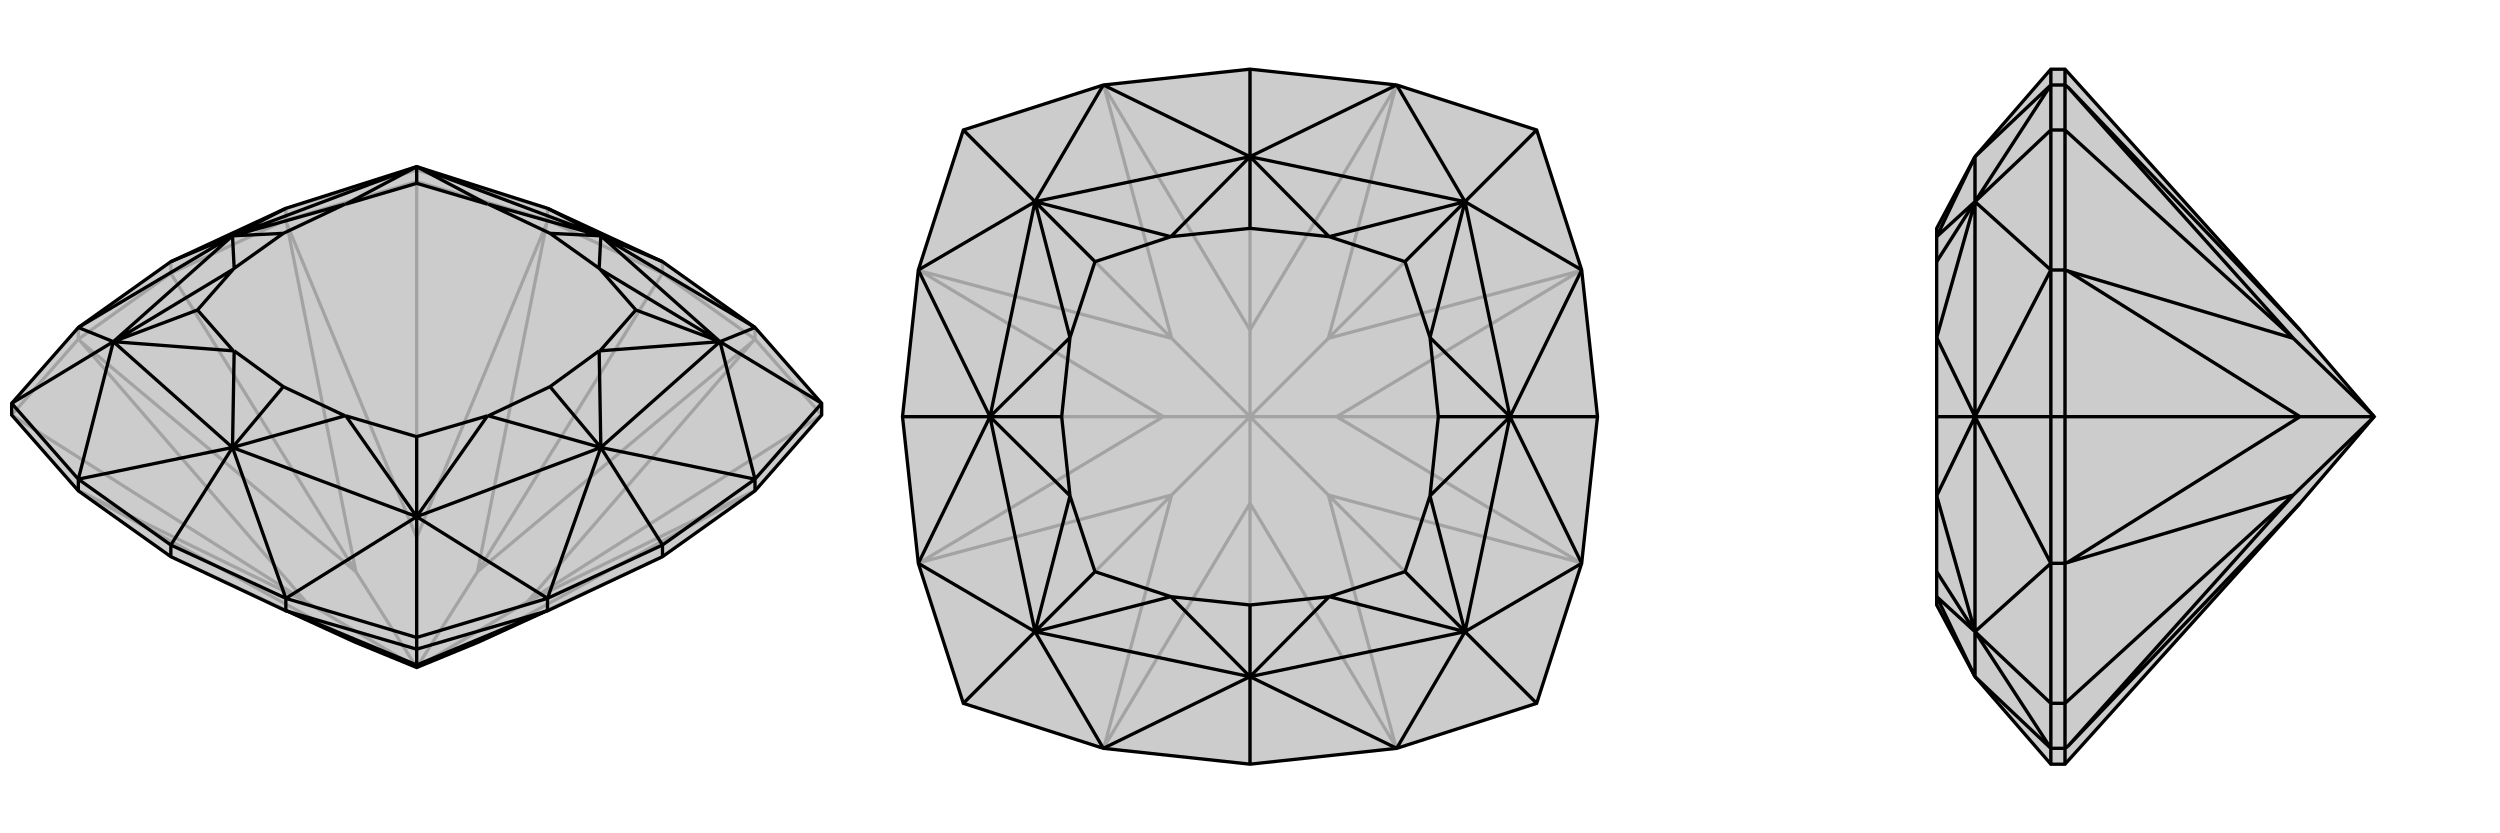 <svg xmlns="http://www.w3.org/2000/svg" viewBox="0 0 3000 1000">
    <g stroke="currentColor" stroke-width="4" fill="none" transform="translate(0 16)">
        <path fill="currentColor" stroke="none" fill-opacity=".2" d="M205,652L343,717L344,717L427,755L500,785L573,755L656,717L657,717L795,652L906,573L986,482L986,468L906,377L795,298L657,234L500,184L343,234L205,298L94,377L14,468L14,482L94,573z" />
<path stroke-opacity=".2" d="M205,312L205,298M795,312L795,298M94,391L94,377M343,248L343,234M657,248L657,234M500,202L500,188M906,391L906,377M94,391L205,312M205,312L343,248M205,312L427,670M657,248L795,312M795,312L906,391M795,312L573,670M795,652L573,755M205,652L427,755M427,755L97,574M427,670L97,394M500,785L367,706M427,670L344,252M427,670L500,785M573,670L656,252M500,785L500,629M573,670L903,394M500,785L573,670M573,755L903,574M500,785L633,706M94,573L97,574M97,574L367,706M94,391L14,482M94,391L97,394M367,706L97,394M367,706L14,482M343,248L500,202M343,248L344,252M344,252L500,629M657,248L500,202M657,248L656,252M500,629L656,252M500,629L500,202M906,391L986,482M906,391L903,394M903,394L633,706M906,573L903,574M903,574L633,706M986,482L633,706M343,234L500,188M500,188L657,234M500,188L500,184" />
<path d="M205,652L343,717L344,717L427,755L500,785L573,755L656,717L657,717L795,652L906,573L986,482L986,468L906,377L795,298L657,234L500,184L343,234L205,298L94,377L14,468L14,482L94,573z" />
<path d="M795,652L795,638M205,652L205,638M94,573L94,559M906,573L906,559M657,717L657,702M343,717L343,702M500,763L500,749M500,785L500,782M657,717L500,763M656,717L500,782M343,717L500,763M500,782L344,717M500,782L500,763M795,638L906,559M795,638L657,702M795,638L721,521M205,638L343,702M205,638L94,559M205,638L279,521M205,298L279,267M795,298L721,267M986,468L906,559M986,468L864,394M657,702L500,749M500,749L343,702M500,749L500,604M94,559L14,468M14,468L136,394M906,377L721,267M906,377L864,394M906,559L721,521M906,559L864,394M657,702L721,521M657,702L500,604M343,702L279,521M343,702L500,604M94,559L279,521M94,559L136,394M94,377L279,267M94,377L136,394M343,234L279,267M657,234L721,267M721,267L864,394M864,394L721,521M721,521L500,604M500,604L279,521M279,521L136,394M136,394L279,267M279,267L500,184M721,267L500,184M721,267L719,306M721,521L719,405M721,521L586,483M721,521L660,448M279,521L414,483M279,521L281,405M279,521L340,448M279,267L281,306M279,267L414,229M279,267L340,264M721,267L586,229M721,267L660,264M864,394L720,307M864,394L720,405M864,394L763,356M500,604L585,483M500,604L415,483M500,604L500,508M136,394L280,405M136,394L280,307M136,394L237,356M500,184L415,229M500,184L585,229M500,184L500,204M719,306L720,307M719,405L720,405M586,483L585,483M414,483L415,483M281,405L280,405M281,306L280,307M414,229L415,229M586,229L585,229M719,306L660,264M719,405L660,448M586,483L660,448M414,483L340,448M281,405L340,448M281,306L340,264M414,229L340,264M586,229L660,264M720,307L763,356M720,405L763,356M585,483L500,508M415,483L500,508M280,405L237,356M280,307L237,356M415,229L500,204M585,229L500,204" />
    </g>
    <g stroke="currentColor" stroke-width="4" fill="none" transform="translate(1000 0)">
        <path fill="currentColor" stroke="none" fill-opacity=".2" d="M676,102L844,156L898,324L917,500L898,676L844,844L676,898L500,917L324,898L156,844L102,676L83,500L102,324L156,156L324,102L500,83z" />
<path stroke-opacity=".2" d="M83,500L396,500M500,83L500,396M917,500L604,500M500,917L500,604M500,604L325,896M396,500L104,675M500,500L406,594M396,500L104,325M396,500L500,500M500,396L325,104M500,500L406,406M500,396L675,104M500,500L500,396M604,500L896,325M500,500L594,406M604,500L896,675M500,500L604,500M500,604L675,896M500,604L500,500M500,500L594,594M324,898L325,896M325,896L406,594M102,676L104,675M406,594L104,675M406,594L156,844M102,324L104,325M104,325L406,406M324,102L325,104M406,406L325,104M406,406L156,156M676,102L675,104M675,104L594,406M898,324L896,325M896,325L594,406M844,156L594,406M898,676L896,675M896,675L594,594M676,898L675,896M594,594L675,896M594,594L844,844" />
<path d="M676,102L844,156L898,324L917,500L898,676L844,844L676,898L500,917L324,898L156,844L102,676L83,500L102,324L156,156L324,102L500,83z" />
<path d="M917,500L812,500M500,917L500,812M83,500L188,500M500,83L500,188M844,156L758,242M844,844L758,758M156,844L242,758M156,156L242,242M676,102L500,188M676,102L758,242M898,324L812,500M898,324L758,242M898,676L812,500M898,676L758,758M676,898L500,812M676,898L758,758M324,898L500,812M324,898L242,758M102,676L188,500M102,676L242,758M102,324L188,500M102,324L242,242M324,102L500,188M324,102L242,242M500,188L758,242M758,242L812,500M812,500L758,758M758,758L500,812M500,812L242,758M242,758L188,500M188,500L242,242M500,188L242,242M500,188L595,284M812,500L716,405M812,500L716,595M812,500L726,500M500,812L595,716M500,812L405,716M500,812L500,726M188,500L284,595M188,500L284,405M188,500L274,500M500,188L405,284M500,188L500,274M758,242L595,284M758,242L716,405M758,242L686,314M758,758L716,595M758,758L595,716M758,758L686,686M242,758L405,716M242,758L284,595M242,758L314,686M242,242L284,405M242,242L405,284M242,242L314,314M595,284L595,284M716,405L716,405M716,595L716,595M595,716L595,716M405,716L405,716M284,595L284,595M284,405L284,405M405,284L405,284M595,284L500,274M716,405L726,500M716,595L726,500M595,716L500,726M405,716L500,726M284,595L274,500M284,405L274,500M405,284L500,274M595,284L686,314M716,405L686,314M716,595L686,686M595,716L686,686M405,716L314,686M284,595L314,686M284,405L314,314M405,284L314,314" />
    </g>
    <g stroke="currentColor" stroke-width="4" fill="none" transform="translate(2000 0)">
        <path fill="currentColor" stroke="none" fill-opacity=".2" d="M760,396L849,500L760,604L478,917L461,917L370,812L324,726L324,716L324,716L324,686L324,595L324,595L324,500L324,405L324,405L324,314L324,284L324,284L324,274L370,188L461,83L478,83z" />
<path stroke-opacity=".2" d="M478,500L461,500M478,898L461,898M478,676L461,676M478,844L461,844M478,324L461,324M478,102L461,102M478,156L461,156M478,898L478,917M478,676L478,500M478,500L478,324M478,500L760,500M478,102L478,83M760,604L481,896M760,500L481,675M849,500L752,594M760,500L481,325M760,500L849,500M760,396L481,104M849,500L752,406M478,898L478,844M478,898L481,896M481,896L752,594M478,676L478,844M478,676L481,675M752,594L481,675M752,594L478,844M478,324L478,156M478,324L481,325M481,325L752,406M478,102L478,156M478,102L481,104M752,406L481,104M752,406L478,156M461,917L461,898M461,500L461,676M461,500L461,324M461,500L370,500M461,83L461,102M461,898L461,844M461,844L461,676M461,844L370,758M461,324L461,156M461,156L461,102M461,156L370,242M461,898L370,812M461,898L370,758M461,676L370,500M461,676L370,758M461,324L370,500M461,324L370,242M461,102L370,188M461,102L370,242M370,812L370,758M370,758L370,500M370,500L370,242M370,188L370,242M370,812L324,716M370,500L324,595M370,500L324,405M370,500L324,500M370,188L324,284M370,758L324,716M370,758L324,595M370,758L324,686M370,242L324,405M370,242L324,284M370,242L324,314" />
<path d="M760,396L849,500L760,604L478,917L461,917L370,812L324,726L324,716L324,716L324,686L324,595L324,595L324,500L324,405L324,405L324,314L324,284L324,284L324,274L370,188L461,83L478,83z" />
<path d="M478,500L461,500M478,102L461,102M478,324L461,324M478,156L461,156M478,676L461,676M478,898L461,898M478,844L461,844M478,83L478,102M478,324L478,500M478,500L478,676M478,500L760,500M478,917L478,898M760,396L481,104M760,500L481,325M849,500L752,406M760,500L481,675M849,500L760,500M760,604L481,896M849,500L752,594M478,102L478,156M478,102L481,104M481,104L752,406M478,324L478,156M478,324L481,325M481,325L752,406M478,156L752,406M478,676L478,844M478,676L481,675M481,675L752,594M478,898L478,844M478,898L481,896M752,594L481,896M752,594L478,844M461,83L461,102M461,500L461,324M461,500L461,676M461,500L370,500M461,917L461,898M461,102L461,156M461,156L461,324M461,156L370,242M461,676L461,844M461,844L461,898M461,844L370,758M461,102L370,188M461,102L370,242M461,324L370,500M461,324L370,242M461,676L370,500M461,676L370,758M461,898L370,812M461,898L370,758M370,188L370,242M370,242L370,500M370,500L370,758M370,758L370,812M370,188L324,284M370,500L324,405M370,500L324,595M370,500L324,500M370,812L324,716M370,242L324,284M370,242L324,405M370,242L324,314M370,758L324,595M370,758L324,716M370,758L324,686" />
    </g>
</svg>